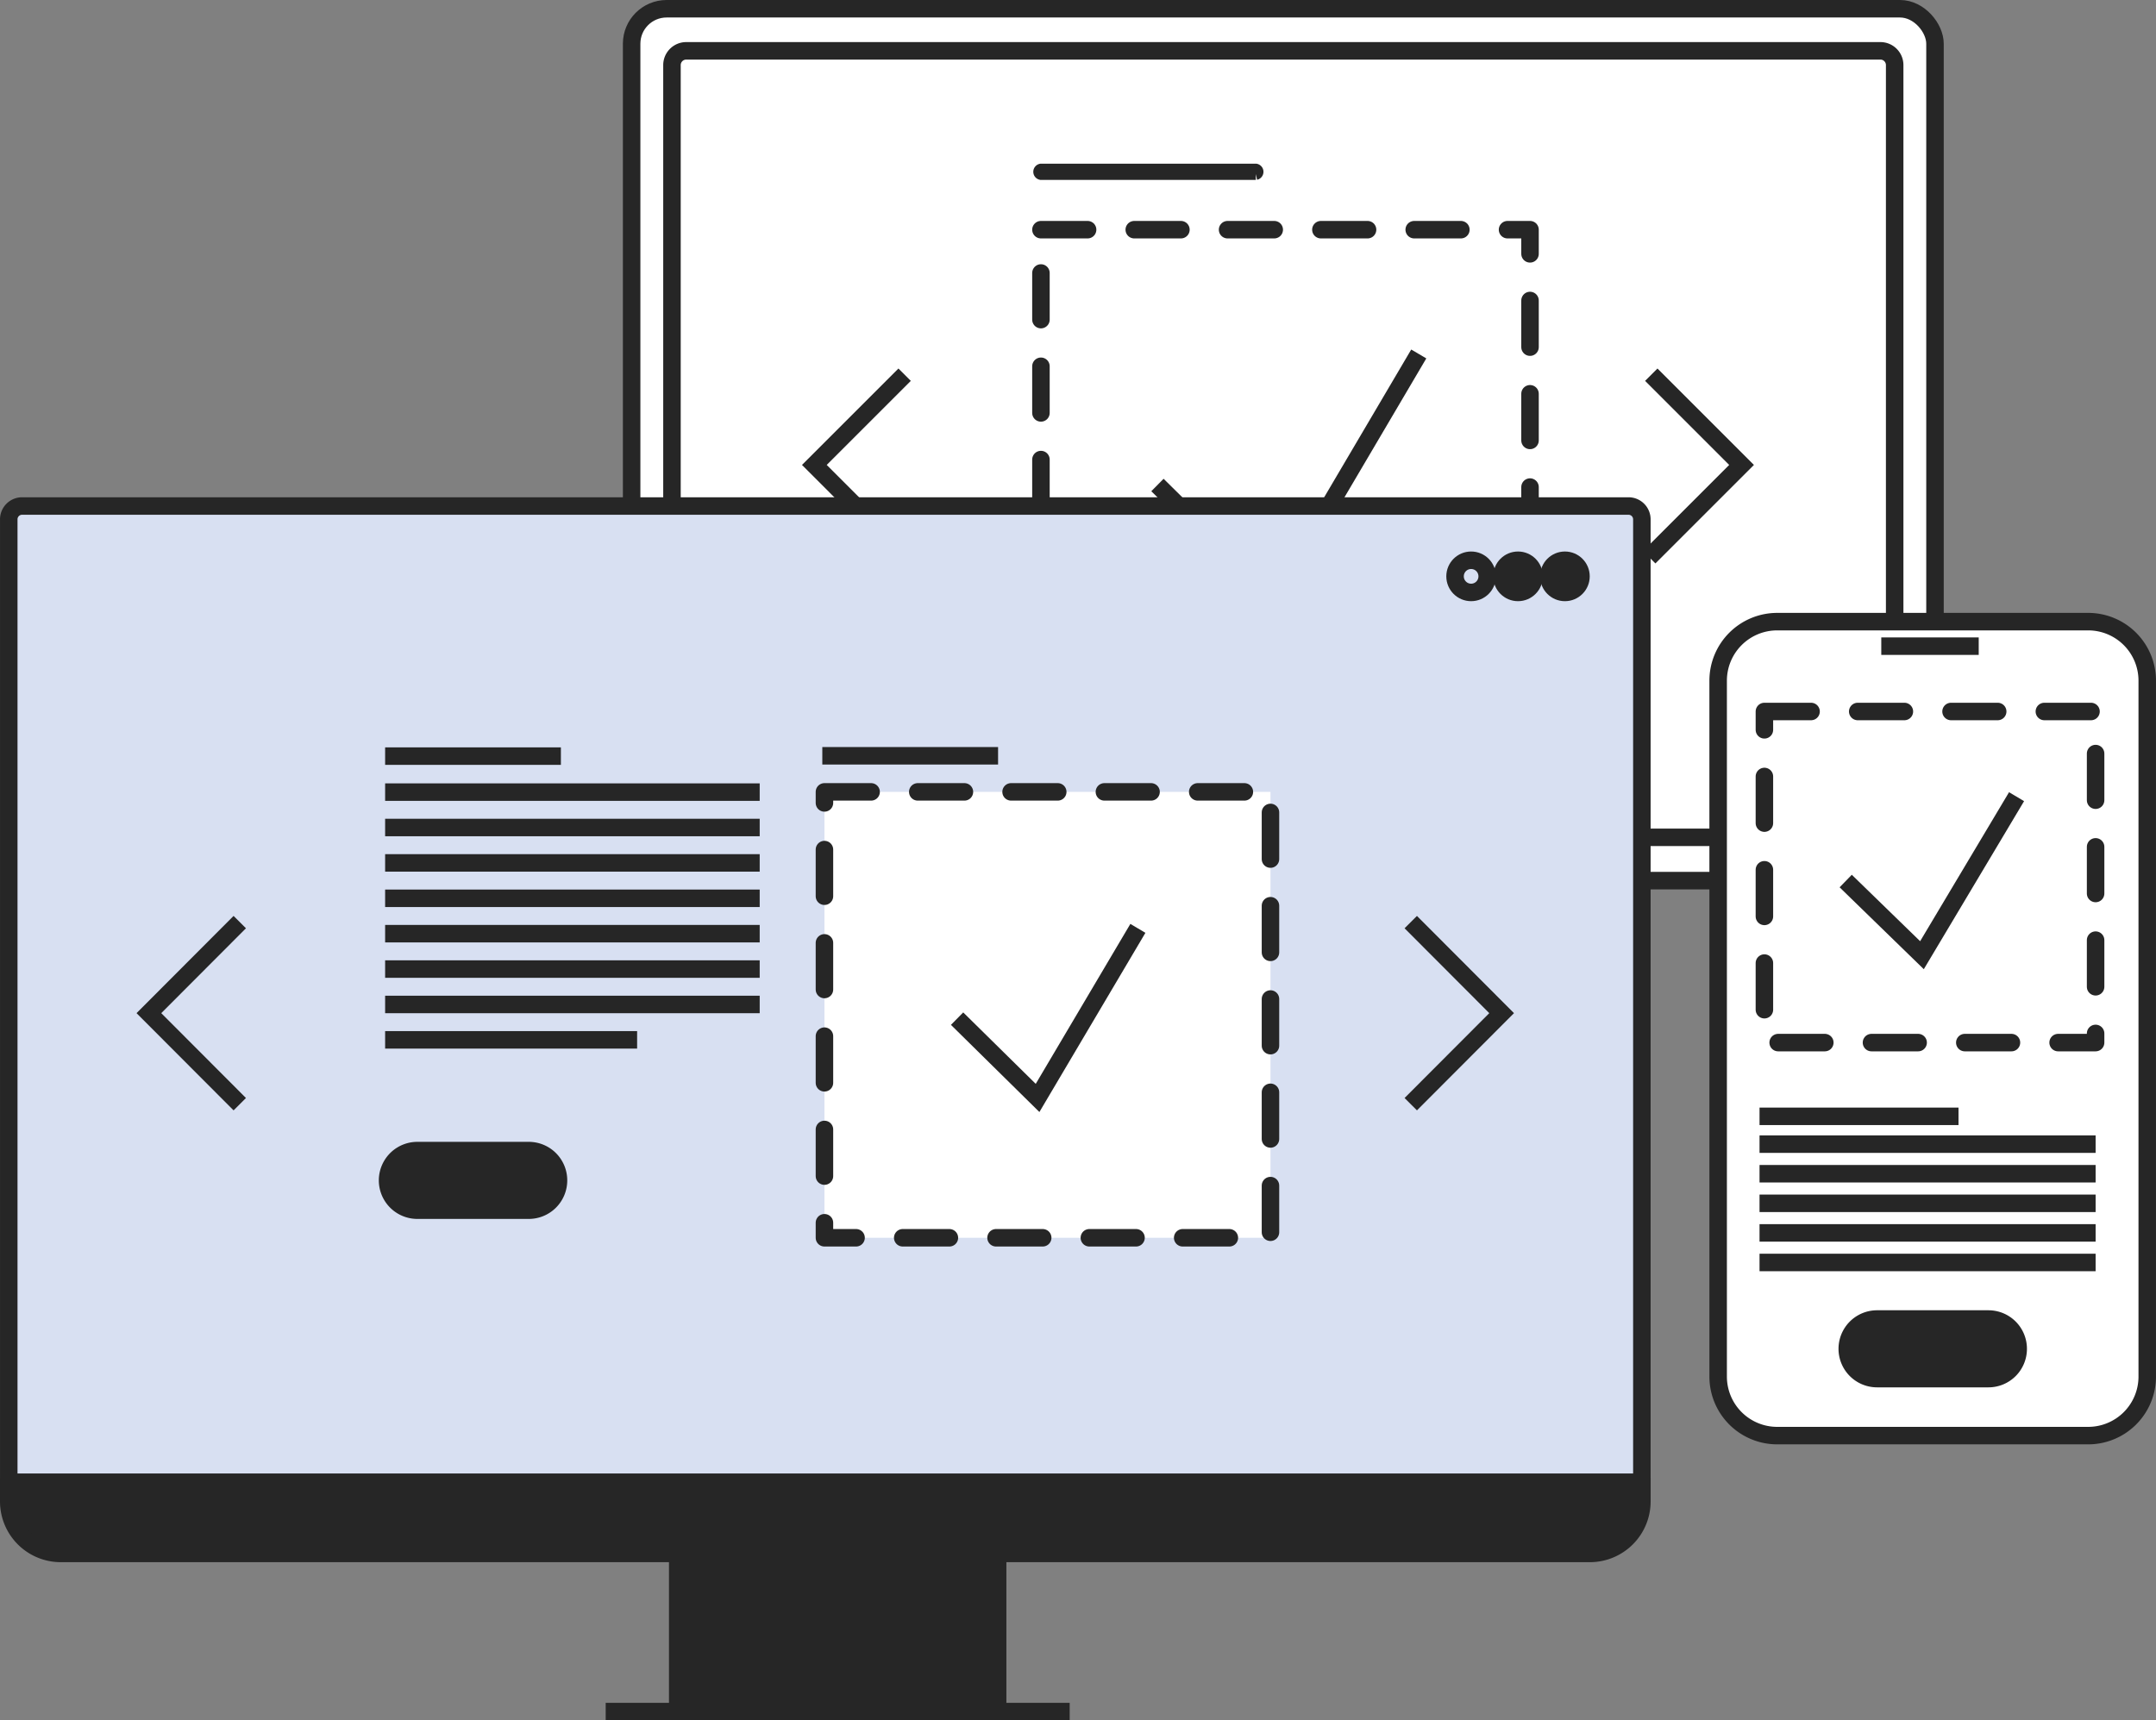 <svg xmlns="http://www.w3.org/2000/svg" width="184.83"  viewBox="0 0 184.83 147.522">
  <rect x="0" y="0" width="184.83" height="147.522" fill="#808080" stroke="none"/>
  <g id="Groupe_176" data-name="Groupe 176" transform="translate(0.515 -11.485)">
    <g id="Groupe_175" data-name="Groupe 175" transform="translate(0.235 0.235)">
      <g id="Groupe_179" data-name="Groupe 179">
        <path id="Tracé_425" data-name="Tracé 425" d="M286.208,75.516H181.627a3.577,3.577,0,0,1-3.577-3.577V4.326A3.577,3.577,0,0,1,181.627.749H286.208a3.577,3.577,0,0,1,3.577,3.577V71.939a3.577,3.577,0,0,1-3.577,3.577" transform="translate(-124.651 11.251)" fill="#fff"/>
        <rect id="Rectangle_296" data-name="Rectangle 296" width="111.735" height="74.767" rx="3" transform="translate(53.399 12)" fill="none" stroke="#262626" stroke-miterlimit="10" stroke-width="1.5"/>
        <path id="Tracé_426" data-name="Tracé 426" d="M292.724,79.743h-102.4a1.222,1.222,0,0,1-1.21-1.233V13.532a1.222,1.222,0,0,1,1.21-1.233h102.4a1.222,1.222,0,0,1,1.21,1.233V78.51a1.222,1.222,0,0,1-1.21,1.233" transform="translate(-132.257 3.31)" fill="#fff"/>
        <path id="Tracé_427" data-name="Tracé 427" d="M292.724,79.743h-102.4a1.222,1.222,0,0,1-1.21-1.233V13.532a1.222,1.222,0,0,1,1.21-1.233h102.4a1.222,1.222,0,0,1,1.21,1.233V78.51A1.222,1.222,0,0,1,292.724,79.743Z" transform="translate(-132.257 3.31)" fill="none" stroke="#262626" stroke-miterlimit="10" stroke-width="1.5"/>
        <rect id="Rectangle_297" data-name="Rectangle 297" width="41.928" height="41.928" transform="translate(88.488 30.946)" fill="#fff"/>
        <rect id="Rectangle_298" data-name="Rectangle 298" width="41.928" height="41.928" transform="translate(88.488 30.946)" fill="none" stroke="#262626" stroke-linecap="round" stroke-linejoin="round" stroke-width="1.5" stroke-dasharray="4 4"/>
        <path id="Tracé_428" data-name="Tracé 428" d="M308.344,45.263H289.923a.2.2,0,0,1,0-.39h18.421a.2.2,0,0,1,0,.39" transform="translate(-201.435 -19.086)" fill="#262626" stroke="#262626" stroke-width="1"/>
        <path id="Tracé_429" data-name="Tracé 429" d="M322.318,106.728l9.977,9.856L344.72,95.491" transform="translate(-223.842 -53.888)" fill="none" stroke="#262626" stroke-miterlimit="10" stroke-width="1.5"/>
        <path id="Tracé_430" data-name="Tracé 430" d="M235.922,101.182l-7.739,7.739,7.915,7.916" transform="translate(-159.12 -57.801)" fill="none" stroke="#262626" stroke-miterlimit="10" stroke-width="1.5"/>
        <path id="Tracé_431" data-name="Tracé 431" d="M457.418,101.182l7.739,7.739-7.915,7.916" transform="translate(-316.607 -57.801)" fill="none" stroke="#262626" stroke-miterlimit="10" stroke-width="1.5"/>
        <line id="Ligne_273" data-name="Ligne 273" x1="39.777" transform="translate(51.175 158.022)" fill="none" stroke="#262626" stroke-miterlimit="10" stroke-width="1.5"/>
        <path id="Tracé_432" data-name="Tracé 432" d="M435.531,176.8a5.158,5.158,0,0,0-3.278-1.172h.084a4.923,4.923,0,0,1,3.193,1.172" transform="translate(-297.427 -120.984)" fill="#d9d9d9"/>
        <rect id="Rectangle_299" data-name="Rectangle 299" width="27.426" height="13.562" transform="translate(57.35 144.46)" fill="#262626" stroke="#262626" stroke-width="1.5"/>
        <path id="Tracé_434" data-name="Tracé 434" d="M138.825,438.642H1.922L.75,440.176v1.637a4.461,4.461,0,0,0,4.456,4.467H136.3a4.461,4.461,0,0,0,4.456-4.467v-1.637Z" transform="translate(-0.75 -301.819)" fill="#262626" stroke="#262626" stroke-miterlimit="10" stroke-width="1.5"/>
        <path id="Tracé_435" data-name="Tracé 435" d="M140.757,180.807v78.533H.754V176.768A1.142,1.142,0,0,1,1.9,175.626H139.615a1.142,1.142,0,0,1,1.142,1.142Z" transform="translate(-0.753 -120.984)" fill="#d8e0f2"/>
        <path id="Tracé_436" data-name="Tracé 436" d="M140.757,180.807v78.533H.754V176.768A1.142,1.142,0,0,1,1.9,175.626H139.615a1.142,1.142,0,0,1,1.142,1.142Z" transform="translate(-0.753 -120.984)" fill="none" stroke="#262626" stroke-miterlimit="10" stroke-width="1.5"/>
        <rect id="Rectangle_301" data-name="Rectangle 301" width="38.237" height="38.237" transform="translate(69.928 79.155)" fill="#fff"/>
        <rect id="Rectangle_302" data-name="Rectangle 302" width="38.237" height="38.237" transform="translate(69.928 79.155)" fill="none" stroke="#262626" stroke-linecap="round" stroke-linejoin="round" stroke-width="1.5" stroke-dasharray="4 4"/>
        <path id="Tracé_437" data-name="Tracé 437" d="M47,305.434l-7.79-7.807L47,289.819" transform="translate(-27.195 -199.497)" fill="none" stroke="#262626" stroke-miterlimit="10" stroke-width="1.5"/>
        <path id="Tracé_438" data-name="Tracé 438" d="M385.42,305.434l7.79-7.807-7.79-7.807" transform="translate(-265.228 -199.497)" fill="none" stroke="#262626" stroke-miterlimit="10" stroke-width="1.5"/>
        <line id="Ligne_274" data-name="Ligne 274" x2="15.068" transform="translate(32.266 76.089)" fill="none" stroke="#262626" stroke-miterlimit="10" stroke-width="1.5"/>
        <line id="Ligne_275" data-name="Ligne 275" x2="32.111" transform="translate(32.266 79.176)" fill="none" stroke="#262626" stroke-miterlimit="10" stroke-width="1.5"/>
        <line id="Ligne_276" data-name="Ligne 276" x2="32.111" transform="translate(32.266 82.211)" fill="none" stroke="#262626" stroke-miterlimit="10" stroke-width="1.5"/>
        <line id="Ligne_277" data-name="Ligne 277" x2="32.111" transform="translate(32.266 85.246)" fill="none" stroke="#262626" stroke-miterlimit="10" stroke-width="1.5"/>
        <line id="Ligne_278" data-name="Ligne 278" x2="32.111" transform="translate(32.266 88.281)" fill="none" stroke="#262626" stroke-miterlimit="10" stroke-width="1.5"/>
        <line id="Ligne_279" data-name="Ligne 279" x2="32.111" transform="translate(32.266 91.315)" fill="none" stroke="#262626" stroke-miterlimit="10" stroke-width="1.5"/>
        <line id="Ligne_280" data-name="Ligne 280" x2="32.111" transform="translate(32.266 94.35)" fill="none" stroke="#262626" stroke-miterlimit="10" stroke-width="1.5"/>
        <line id="Ligne_281" data-name="Ligne 281" x2="32.111" transform="translate(32.266 97.385)" fill="none" stroke="#262626" stroke-miterlimit="10" stroke-width="1.5"/>
        <line id="Ligne_282" data-name="Ligne 282" x2="21.603" transform="translate(32.266 100.42)" fill="none" stroke="#262626" stroke-miterlimit="10" stroke-width="1.5"/>
        <line id="Ligne_283" data-name="Ligne 283" x2="15.068" transform="translate(69.745 76.061)" fill="none" stroke="#262626" stroke-miterlimit="10" stroke-width="1.5"/>
        <path id="Tracé_439" data-name="Tracé 439" d="M260.941,299.279l6.9,6.8,8.6-14.541" transform="translate(-179.642 -200.678)" fill="none" stroke="#262626" stroke-miterlimit="10" stroke-width="1.5"/>
        <path id="Tracé_440" data-name="Tracé 440" d="M423.3,191.893a1.378,1.378,0,1,0,1.378-1.38,1.379,1.379,0,0,0-1.378,1.38" transform="translate(-291.273 -131.22)" fill="#262626"/>
        <ellipse id="Ellipse_63" data-name="Ellipse 63" cx="1.378" cy="1.38" rx="1.378" ry="1.38" transform="translate(132.029 59.293)" fill="none" stroke="#262626" stroke-miterlimit="10" stroke-width="1.5"/>
        <path id="Tracé_441" data-name="Tracé 441" d="M410.435,191.893a1.378,1.378,0,1,0,1.378-1.38,1.379,1.379,0,0,0-1.378,1.38" transform="translate(-282.426 -131.22)" fill="#262626"/>
        <ellipse id="Ellipse_64" data-name="Ellipse 64" cx="1.378" cy="1.38" rx="1.378" ry="1.38" transform="translate(128.009 59.293)" fill="none" stroke="#262626" stroke-miterlimit="10" stroke-width="1.5"/>
        <ellipse id="Ellipse_65" data-name="Ellipse 65" cx="1.378" cy="1.38" rx="1.378" ry="1.38" transform="translate(123.989 59.293)" fill="none" stroke="#262626" stroke-miterlimit="10" stroke-width="1.5"/>
        <path id="Rectangle_304" data-name="Rectangle 304" d="M5.063,0H31.722a5.063,5.063,0,0,1,5.063,5.063V64.735A5.062,5.062,0,0,1,31.723,69.8H5.063A5.063,5.063,0,0,1,0,64.734V5.063A5.063,5.063,0,0,1,5.063,0Z" transform="translate(146.544 64.557)" fill="#fff" stroke="#262626" stroke-miterlimit="10" stroke-width="1.5"/>
        <path id="Tracé_445" data-name="Tracé 445" d="M491.012,265.3h0Z" transform="translate(-332.253 -182.636)" fill="#f4eae2"/>
        <line id="Ligne_284" data-name="Ligne 284" x2="8.353" transform="translate(160.529 66.66)" fill="none" stroke="#262626" stroke-miterlimit="10" stroke-width="1.5"/>
        <rect id="Rectangle_305" data-name="Rectangle 305" width="28.393" height="28.393" transform="translate(150.509 72.262)" fill="#fff"/>
        <rect id="Rectangle_306" data-name="Rectangle 306" width="28.393" height="28.393" transform="translate(150.509 72.262)" fill="none" stroke="#262626" stroke-linecap="round" stroke-linejoin="round" stroke-width="1.5" stroke-dasharray="4 4"/>
        <path id="Tracé_448" data-name="Tracé 448" d="M486.919,450.85a3.3,3.3,0,0,0-3.3-3.3h-9.548a3.3,3.3,0,1,0,0,6.61h9.548a3.3,3.3,0,0,0,3.3-3.3" transform="translate(-313.903 -323.941)" fill="#262626"/>
        <path id="Tracé_456" data-name="Tracé 456" d="M486.919,450.85a3.3,3.3,0,0,0-3.3-3.3h-9.548a3.3,3.3,0,1,0,0,6.61h9.548a3.3,3.3,0,0,0,3.3-3.3" transform="translate(-439.04 -338.384)" fill="#262626"/>
        <line id="Ligne_285" data-name="Ligne 285" x1="17.057" transform="translate(150.092 106.978)" fill="none" stroke="#262626" stroke-miterlimit="10" stroke-width="1.5"/>
        <line id="Ligne_286" data-name="Ligne 286" x1="28.811" transform="translate(150.092 109.363)" fill="none" stroke="#262626" stroke-miterlimit="10" stroke-width="1.5"/>
        <line id="Ligne_287" data-name="Ligne 287" x1="28.811" transform="translate(150.092 111.9)" fill="none" stroke="#262626" stroke-miterlimit="10" stroke-width="1.5"/>
        <line id="Ligne_288" data-name="Ligne 288" x1="28.811" transform="translate(150.092 114.437)" fill="none" stroke="#262626" stroke-miterlimit="10" stroke-width="1.5"/>
        <line id="Ligne_289" data-name="Ligne 289" x1="28.811" transform="translate(150.092 116.974)" fill="none" stroke="#262626" stroke-miterlimit="10" stroke-width="1.5"/>
        <line id="Ligne_290" data-name="Ligne 290" x1="28.811" transform="translate(150.092 119.51)" fill="none" stroke="#262626" stroke-miterlimit="10" stroke-width="1.5"/>
        <path id="Tracé_455" data-name="Tracé 455" d="M148.089,104.279l6.538,6.36,8.109-13.594" transform="translate(9.39 -17.478)" fill="none" stroke="#262626" stroke-width="1.5"/>
      </g>
    </g>
  </g>
</svg>

